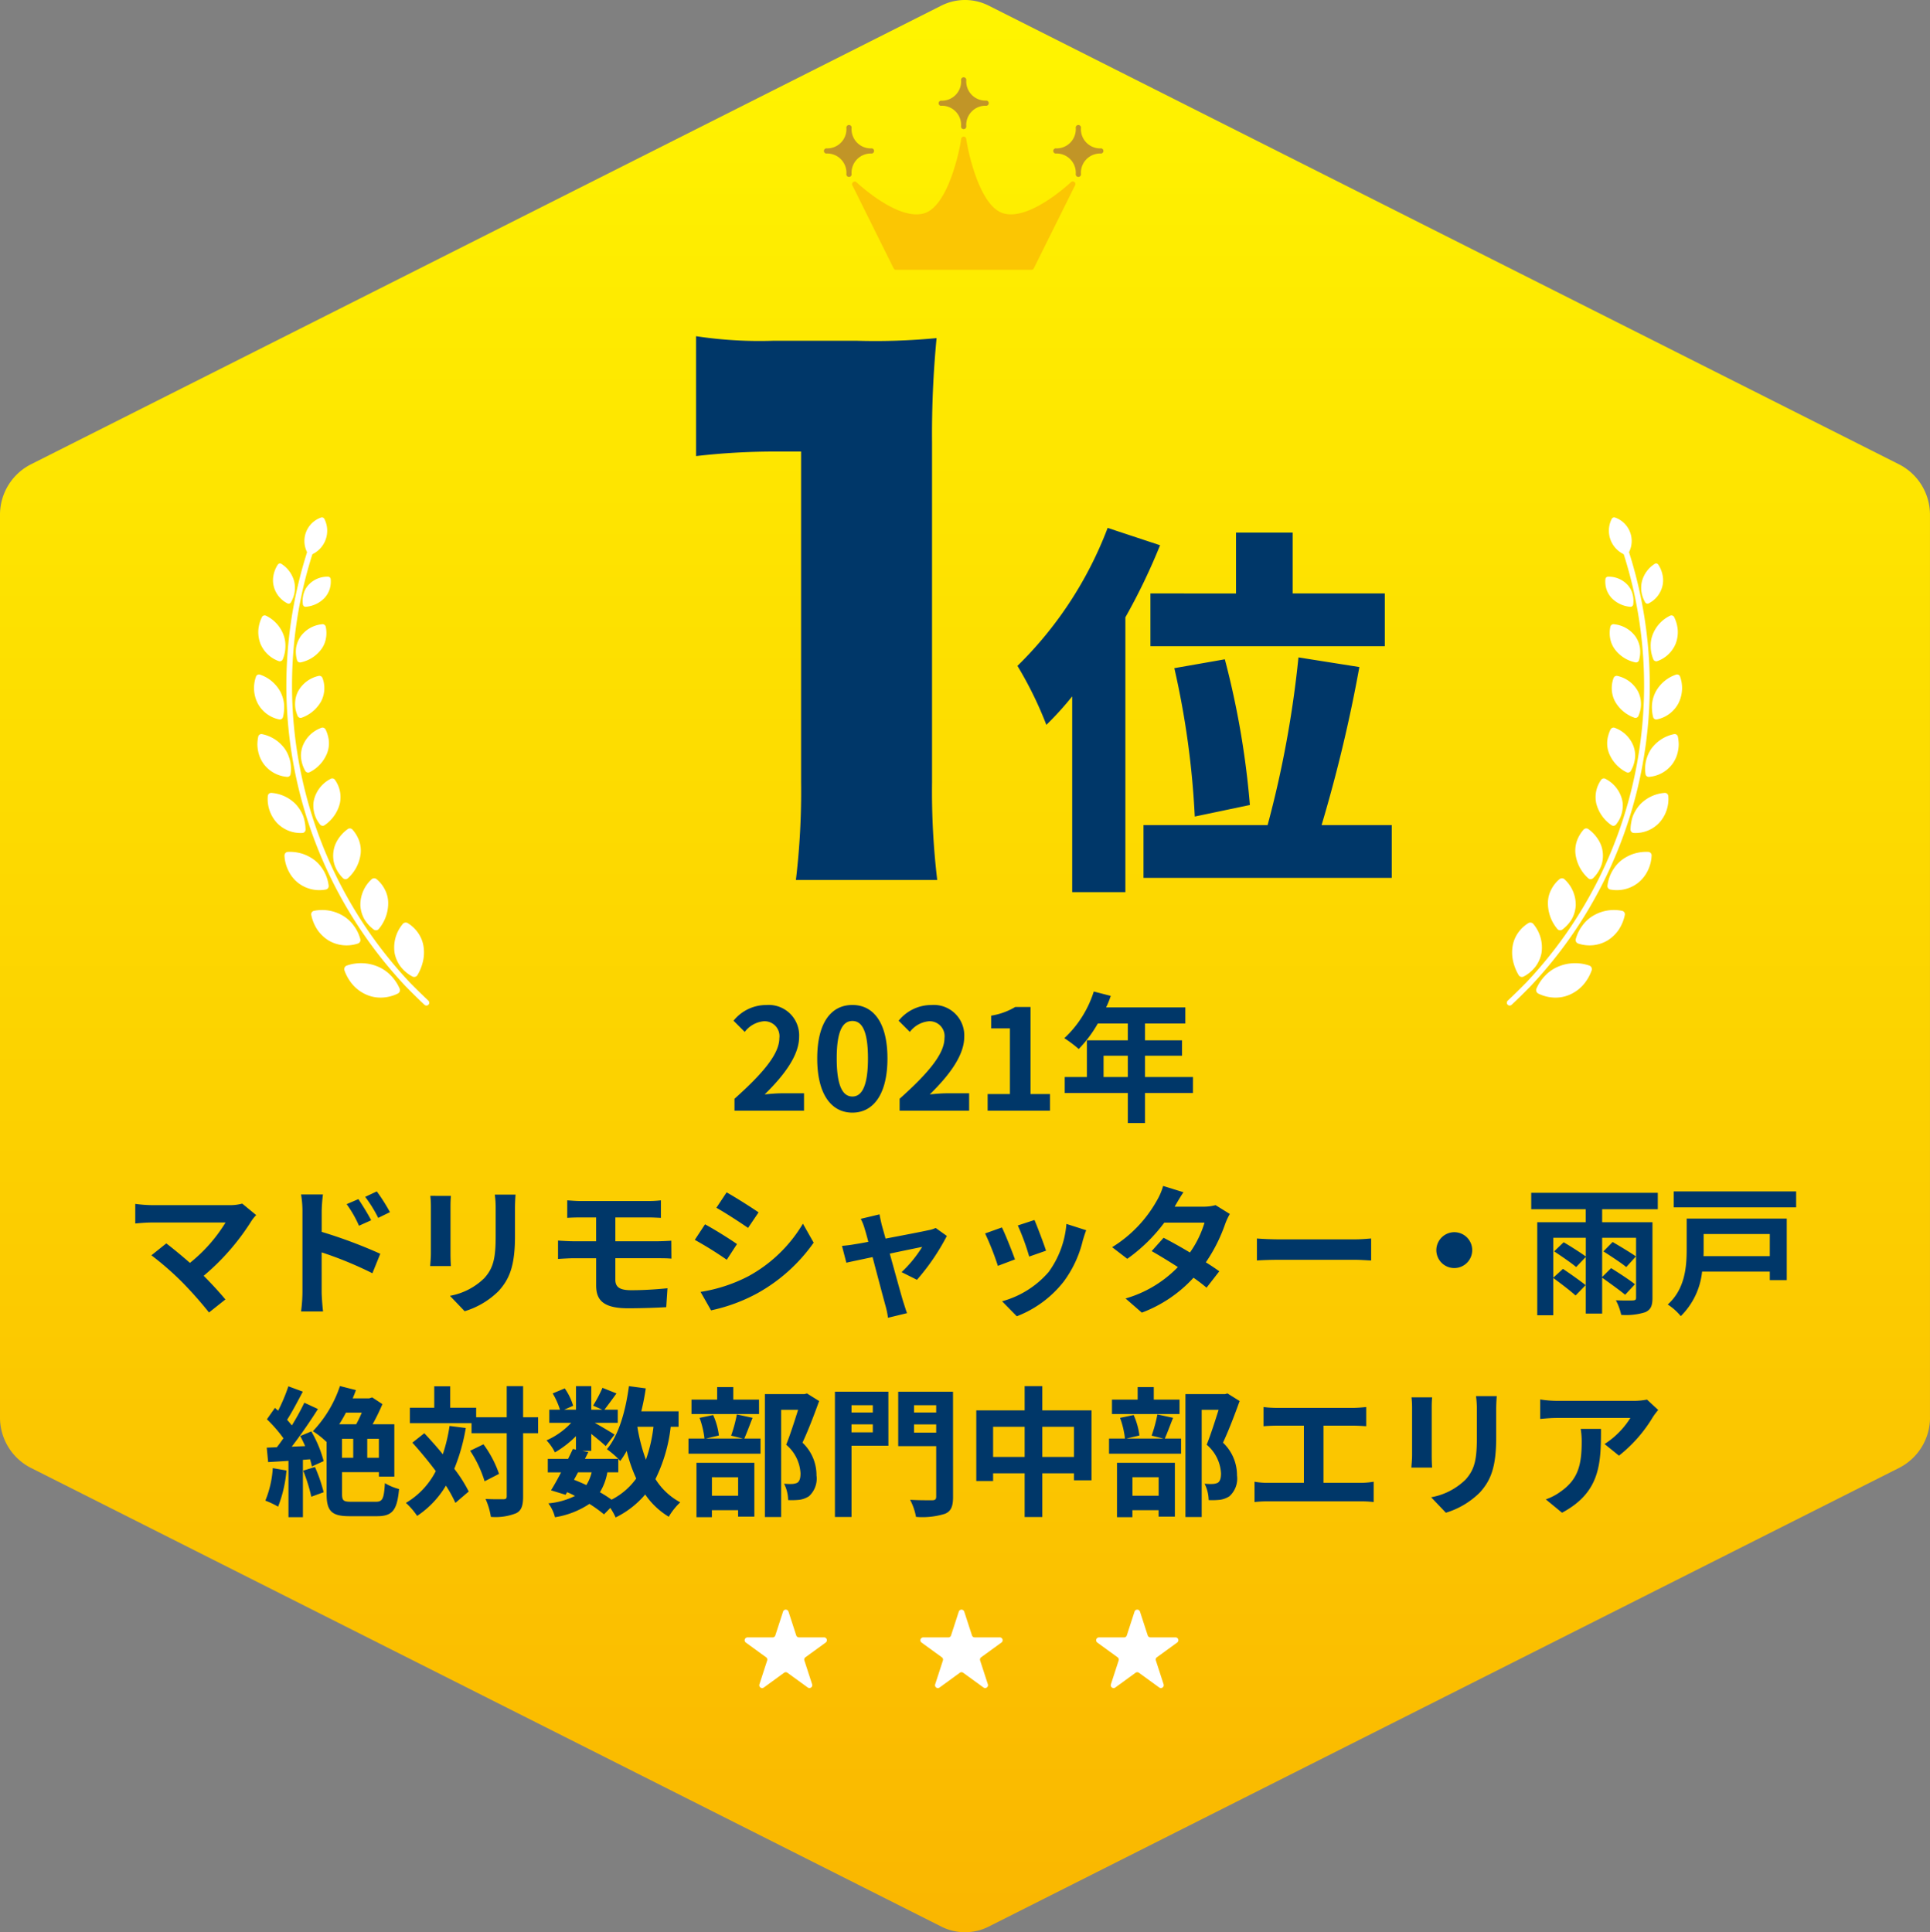 <svg xmlns="http://www.w3.org/2000/svg" xmlns:xlink="http://www.w3.org/1999/xlink" width="220.303" height="220.594" viewBox="0 0 220.303 220.594">
  <rect x="0" y="0" width="220.303" height="220.594" fill="#808080" stroke="none"/>
  <defs>
    <clipPath id="clip-path">
      <rect id="長方形_33600" data-name="長方形 33600" width="220.304" height="220.594" transform="translate(0 61.461)" fill="#ffe100"/>
    </clipPath>
    <linearGradient id="linear-gradient" x1="0.5" x2="0.5" y2="1" gradientUnits="objectBoundingBox">
      <stop offset="0" stop-color="#fff500"/>
      <stop offset="1" stop-color="#fab600"/>
    </linearGradient>
    <clipPath id="clip-path-2">
      <rect id="長方形_33654" data-name="長方形 33654" width="20" height="55.737" fill="#fff"/>
    </clipPath>
    <clipPath id="clip-path-3">
      <rect id="長方形_33654-2" data-name="長方形 33654" width="20" height="55.736" fill="#fff"/>
    </clipPath>
  </defs>
  <g id="グループ_75789" data-name="グループ 75789" transform="translate(-618 -650.199)">
    <g id="グループ_74576" data-name="グループ 74576" transform="translate(-19.611 -29.363)">
      <g id="グループ_74306" data-name="グループ 74306" transform="translate(637.611 618.102)" clip-path="url(#clip-path)">
        <path id="パス_138298" data-name="パス 138298" d="M220.3,323.792V220.829a6.457,6.457,0,0,0-3.491-5.785L112.86,162.659a6,6,0,0,0-5.417,0L3.491,215.043A6.457,6.457,0,0,0,0,220.829V323.792a6.458,6.458,0,0,0,3.491,5.785l103.953,52.384a6,6,0,0,0,5.417,0l103.953-52.384a6.458,6.458,0,0,0,3.491-5.785" transform="translate(0 -100.553)" fill="url(#linear-gradient)"/>
      </g>
    </g>
    <path id="パス_139894" data-name="パス 139894" d="M-78.864-4.192A11.633,11.633,0,0,1-79.712-.48a9.4,9.4,0,0,1,1.456.688A14.793,14.793,0,0,0-77.3-3.92Zm3.472.288a18.933,18.933,0,0,1,.928,2.976l1.408-.512a17.641,17.641,0,0,0-.992-2.88Zm-.336-3.952c.192.352.384.752.56,1.152L-76.7-6.64c1.008-1.3,2.112-2.912,2.992-4.3l-1.552-.72a29.015,29.015,0,0,1-1.424,2.592c-.16-.192-.336-.416-.544-.64.576-.9,1.216-2.128,1.792-3.216l-1.648-.608a20.284,20.284,0,0,1-1.168,2.784c-.128-.112-.256-.224-.368-.32l-.912,1.3A15.7,15.7,0,0,1-77.648-7.6c-.256.368-.512.72-.752,1.024l-1.152.048.16,1.648,2.32-.144V1.408h1.648V-5.136l.816-.064a7.67,7.67,0,0,1,.208.816l1.344-.608a13.564,13.564,0,0,0-1.408-3.392Zm7.024-2.672a12.8,12.8,0,0,1-.64,1.328H-71.28a15.172,15.172,0,0,0,.768-1.328Zm1.952,5.152H-68.08v-2.16h1.328Zm-4.208-2.16h1.28v2.16h-1.28ZM-69.9-.352c-.9,0-1.056-.128-1.056-.9v-2.48h4.208v.512h1.76V-9.2h-2.48a23.348,23.348,0,0,0,1.12-2.3l-1.168-.768-.336.112h-1.888c.128-.32.256-.624.368-.944l-1.824-.464a13.761,13.761,0,0,1-3.088,5.152A9.888,9.888,0,0,1-72.752-7.2l.032-.032v5.984c0,2.016.624,2.544,2.64,2.544h3.12c1.792,0,2.288-.72,2.512-3.1a6.268,6.268,0,0,1-1.616-.672C-66.176-.7-66.32-.352-67.1-.352Zm11.216-8.656a18.754,18.754,0,0,1-.768,3.232c-.688-.848-1.424-1.664-2.112-2.4L-62.928-7.1c.88.976,1.824,2.112,2.672,3.248A8.883,8.883,0,0,1-63.664-.224a8.342,8.342,0,0,1,1.28,1.488A10.758,10.758,0,0,0-59.1-2.192,14.937,14.937,0,0,1-58.016-.224l1.52-1.3a15.85,15.85,0,0,0-1.648-2.592,21.862,21.862,0,0,0,1.312-4.656Zm2.352,2.832a13.332,13.332,0,0,1,1.648,3.488l1.648-.848a12.56,12.56,0,0,0-1.776-3.376ZM-48.576-10h-1.712v-3.552H-52.16V-10h-3.488v-1.088h-2.96v-2.448h-1.824v2.448h-2.784v1.76h7.04v1.152h4.016v7.2c0,.256-.1.336-.384.336-.272,0-1.136.016-2.032-.032a7.839,7.839,0,0,1,.608,2.048A6.378,6.378,0,0,0-51.088.96c.608-.3.8-.864.8-1.936v-7.2h1.712Zm9.152,6.288V-5.248c.1.1.16.176.224.24a10.149,10.149,0,0,0,.736-1.152,16.938,16.938,0,0,0,1.088,3.152A7.86,7.86,0,0,1-40.192-.592,14.9,14.9,0,0,0-41.52-1.44a6.466,6.466,0,0,0,.848-2.272Zm-4.592,0h1.552a4.865,4.865,0,0,1-.608,1.456c-.464-.224-.928-.416-1.408-.608Zm8.608-5.2a17.12,17.12,0,0,1-.864,3.76,20.188,20.188,0,0,1-.976-3.76Zm2.864,0v-1.76H-36.8c.208-.848.384-1.728.512-2.624l-1.92-.256c-.384,2.848-1.152,5.568-2.512,7.2a11.094,11.094,0,0,1,1.3,1.1h-3.808l.384-.768-.688-.144h1.024V-8.1c.624.5,1.3,1.056,1.648,1.392l1.008-1.312c-.352-.24-1.488-.912-2.256-1.344h2.624v-1.5h-1.52c.384-.5.88-1.168,1.376-1.856l-1.6-.64A15.455,15.455,0,0,1-42.3-11.328l1.056.464h-1.264v-2.688h-1.744v2.688H-45.6l1.024-.448a6.817,6.817,0,0,0-.96-1.984l-1.376.576a8.523,8.523,0,0,1,.832,1.856H-47.3v1.5h2.5a8.5,8.5,0,0,1-2.816,2,5.756,5.756,0,0,1,.96,1.376,11.532,11.532,0,0,0,2.4-1.856V-6.3l-.352-.08c-.16.352-.352.736-.544,1.136h-2.32v1.536h1.52c-.4.768-.8,1.488-1.152,2.048l1.664.512.176-.3a9.226,9.226,0,0,1,.9.432,8.528,8.528,0,0,1-3.04.848,4.4,4.4,0,0,1,.752,1.584A9.816,9.816,0,0,0-42.72-.112a15.162,15.162,0,0,1,1.664,1.2l.72-.736a7.225,7.225,0,0,1,.608,1.088,10.392,10.392,0,0,0,3.376-2.624A8.684,8.684,0,0,0-33.664,1.36,7.347,7.347,0,0,1-32.352-.288a7.509,7.509,0,0,1-2.832-2.656A18,18,0,0,0-33.44-8.912Zm9.184-3.1H-26.3V-13.44h-1.84v1.424h-2.928v1.648h7.712Zm-2.384,8.864V-1.04h-2.992V-3.152ZM-30.5,1.408h1.76v-.8h2.992v.736h1.856V-4.8H-30.5Zm4.608-11.728A16.754,16.754,0,0,1-26.544-7.9l1.36.336H-29.44l1.5-.352a8.056,8.056,0,0,0-.656-2.336l-1.552.32a10.092,10.092,0,0,1,.56,2.368h-1.824V-5.84h8.224V-7.568H-25.04c.272-.608.592-1.488.944-2.368Zm8-2.4-.288.08h-4.512V1.392h1.856v-12.24H-18.9c-.384,1.216-.9,2.848-1.36,3.984A4.6,4.6,0,0,1-18.624-3.6c0,.544-.1.912-.384,1.088a1.616,1.616,0,0,1-.592.128,6.047,6.047,0,0,1-.9-.032,4.362,4.362,0,0,1,.464,1.872,8.277,8.277,0,0,0,1.28-.032,2.691,2.691,0,0,0,1.088-.4A2.713,2.713,0,0,0-16.8-3.36,5.108,5.108,0,0,0-18.4-7.1c.64-1.36,1.344-3.2,1.9-4.752Zm7.52,1.344v.832H-12.8v-.832Zm-2.432,3.1v-.912h2.432v.912Zm4.208-4.64h-6.1v14.3H-12.8V-6.752h4.208ZM-5.664-8.24v-.944h2.528v.944Zm2.528-3.136v.832H-5.664v-.832Zm1.92-1.536H-7.472V-6.7h4.336v5.76c0,.3-.112.416-.448.416S-5.1-.512-6.112-.576A6.9,6.9,0,0,1-5.44,1.376a8.705,8.705,0,0,0,3.3-.352c.7-.288.928-.848.928-1.936ZM8.976-5.472v-3.44h3.616v3.44Zm-5.616,0v-3.44h3.6v3.44Zm5.616-5.312v-2.768H6.96v2.768H1.44V-2.72H3.36V-3.6h3.6V1.392H8.976V-3.6h3.616v.8h2v-7.984ZM24.64-12.016H21.7V-13.44h-1.84v1.424H16.928v1.648H24.64ZM22.256-3.152V-1.04H19.264V-3.152ZM17.5,1.408h1.76v-.8h2.992v.736h1.856V-4.8H17.5ZM22.112-10.32A16.754,16.754,0,0,1,21.456-7.9l1.36.336H18.56l1.5-.352a8.056,8.056,0,0,0-.656-2.336l-1.552.32a10.092,10.092,0,0,1,.56,2.368H16.592V-5.84h8.224V-7.568H22.96c.272-.608.592-1.488.944-2.368Zm8-2.4-.288.08H25.312V1.392h1.856v-12.24H29.1c-.384,1.216-.9,2.848-1.36,3.984A4.6,4.6,0,0,1,29.376-3.6c0,.544-.1.912-.384,1.088a1.616,1.616,0,0,1-.592.128,6.047,6.047,0,0,1-.9-.032,4.362,4.362,0,0,1,.464,1.872,8.277,8.277,0,0,0,1.28-.032,2.691,2.691,0,0,0,1.088-.4A2.713,2.713,0,0,0,31.2-3.36,5.108,5.108,0,0,0,29.6-7.1c.64-1.36,1.344-3.2,1.9-4.752ZM41.072-2.512V-9.04h3.376c.464,0,1.024.032,1.5.064v-2.192c-.464.048-1.024.1-1.5.1h-8.7a11.745,11.745,0,0,1-1.52-.1v2.192c.4-.032,1.088-.064,1.52-.064h3.088v6.528H34.768A8.64,8.64,0,0,1,33.2-2.64V-.32A13.37,13.37,0,0,1,34.768-.4H45.312A12.406,12.406,0,0,1,46.8-.32V-2.64a9.376,9.376,0,0,1-1.488.128Zm10.048-9.76a10.882,10.882,0,0,1,.064,1.216v5.392c0,.48-.064,1.1-.08,1.408h2.368c-.032-.368-.048-.992-.048-1.392v-5.408c0-.512.016-.864.048-1.216Zm7.36-.144a11.287,11.287,0,0,1,.1,1.6v3.04c0,2.5-.208,3.7-1.3,4.9A7.488,7.488,0,0,1,53.36-.864L55.04.9a9.3,9.3,0,0,0,3.888-2.32c1.184-1.312,1.856-2.784,1.856-6.224v-3.168c0-.64.032-1.152.064-1.6ZM70.432-8.672a8.87,8.87,0,0,1,.112,1.44c0,2.624-.384,4.32-2.416,5.728a6.322,6.322,0,0,1-1.68.88L68.3.9c4.368-2.336,4.448-5.6,4.448-9.568ZM78-12.016a7.971,7.971,0,0,1-1.616.144H67.76a12.685,12.685,0,0,1-1.952-.16v2.224c.752-.064,1.28-.112,1.952-.112H76.1a9.515,9.515,0,0,1-2.944,2.976L74.8-5.616A16.1,16.1,0,0,0,78.656-10a8.057,8.057,0,0,1,.624-.832Z" transform="translate(728 822)" fill="#003769"/>
    <path id="パス_139895" data-name="パス 139895" d="M-26.16,0h7.936V-1.984H-20.8c-.544,0-1.328.064-1.92.128,2.16-2.112,3.936-4.416,3.936-6.56a3.473,3.473,0,0,0-3.728-3.648,4.8,4.8,0,0,0-3.76,1.792l1.28,1.28a3.067,3.067,0,0,1,2.176-1.216,1.7,1.7,0,0,1,1.776,1.92c0,1.824-1.9,4.048-5.12,6.928ZM-12.7.224c2.4,0,4-2.112,4-6.192s-1.6-6.1-4-6.1c-2.416,0-4.016,2-4.016,6.1C-16.72-1.888-15.12.224-12.7.224Zm0-1.84c-1.024,0-1.792-1.024-1.792-4.352,0-3.312.768-4.272,1.792-4.272,1.008,0,1.776.96,1.776,4.272C-10.928-2.64-11.7-1.616-12.7-1.616ZM-7.312,0H.624V-1.984H-1.952c-.544,0-1.328.064-1.92.128C-1.712-3.968.064-6.272.064-8.416a3.473,3.473,0,0,0-3.728-3.648,4.8,4.8,0,0,0-3.76,1.792l1.28,1.28a3.067,3.067,0,0,1,2.176-1.216,1.7,1.7,0,0,1,1.776,1.92c0,1.824-1.9,4.048-5.12,6.928ZM2.736,0h7.12V-1.9H7.632V-11.84H5.888a7.68,7.68,0,0,1-2.752.992v1.456H5.28V-1.9H2.736ZM15.968-3.84V-6.272h2.768V-3.84Zm10.208,0H20.7V-6.272h4.224v-1.76H20.7v-1.92H25.3v-1.84h-9.04a10.215,10.215,0,0,0,.528-1.312l-1.936-.5a12.339,12.339,0,0,1-3.36,5.328A14.725,14.725,0,0,1,13.136-7.04a14.379,14.379,0,0,0,2.176-2.912h3.424v1.92H14.064V-3.84H11.536v1.824h7.2V1.408H20.7V-2.016h5.472ZM-82.352,10.608a5.168,5.168,0,0,1-1.488.176h-8.88a15.363,15.363,0,0,1-1.84-.144v2.24c.336-.032,1.2-.112,1.84-.112h8.464a17.758,17.758,0,0,1-4.064,4.608c-1.008-.88-2.064-1.744-2.7-2.224l-1.7,1.36a34.035,34.035,0,0,1,3.52,3.072,44.458,44.458,0,0,1,3.056,3.456l1.872-1.488c-.624-.752-1.568-1.792-2.48-2.7A26.657,26.657,0,0,0-81.3,12.592a4.356,4.356,0,0,1,.544-.672Zm16.864.976a21.191,21.191,0,0,0-1.5-2.368l-1.328.624a14.981,14.981,0,0,1,1.488,2.4Zm-2.144.928c-.368-.72-1.008-1.744-1.456-2.416l-1.344.576a13.036,13.036,0,0,1,1.408,2.464ZM-73.28,11.5a17.4,17.4,0,0,1,.144-1.936h-2.5a11.29,11.29,0,0,1,.16,1.936v9.2a17.325,17.325,0,0,1-.16,2.224h2.512c-.08-.656-.16-1.776-.16-2.224V16.176a42.863,42.863,0,0,1,5.792,2.384l.9-2.224a55.663,55.663,0,0,0-6.688-2.5Zm12.4-1.776a10.882,10.882,0,0,1,.064,1.216v5.392c0,.48-.064,1.1-.08,1.408h2.368c-.032-.368-.048-.992-.048-1.392V10.944c0-.512.016-.864.048-1.216Zm7.36-.144a11.287,11.287,0,0,1,.1,1.6v3.04c0,2.5-.208,3.7-1.3,4.9a7.488,7.488,0,0,1-3.92,2.016l1.68,1.76a9.3,9.3,0,0,0,3.888-2.32c1.184-1.312,1.856-2.784,1.856-6.224V11.184c0-.64.032-1.152.064-1.6Zm13.76,7.264h4.88c.352,0,1.072,0,1.52.048l-.016-2.048c-.416.032-1.216.064-1.552.064H-39.76v-2.72H-36c.576,0,1.024.032,1.44.048v-2a11.932,11.932,0,0,1-1.44.08h-7.7c-.576,0-1.088-.048-1.552-.08v2c.464-.032.976-.048,1.552-.048h1.744v2.72H-44.56c-.5,0-1.3-.048-1.744-.08v2.1c.48-.032,1.3-.08,1.744-.08h2.608v3.088c0,1.616.72,2.624,3.648,2.624,1.5,0,3.312-.064,4.352-.128l.144-2.16c-1.28.128-2.688.224-4.128.224-1.28,0-1.824-.32-1.824-1.2Zm12.7-7.52-1.168,1.76c1.056.592,2.72,1.68,3.616,2.3l1.2-1.776C-24.24,11.04-26,9.92-27.056,9.328Zm-2.976,11.36,1.2,2.112a19.469,19.469,0,0,0,5.344-1.984,19.319,19.319,0,0,0,6.368-5.744L-18.352,12.9a16.31,16.31,0,0,1-6.224,6A17.754,17.754,0,0,1-30.032,20.688Zm.512-7.712-1.168,1.776a41.787,41.787,0,0,1,3.648,2.272l1.168-1.792C-26.688,14.656-28.448,13.552-29.52,12.976Zm24.192,6.336A25.185,25.185,0,0,0-1.92,14.3l-1.28-.912a3.05,3.05,0,0,1-.816.256c-.624.144-2.864.576-4.9.96l-.432-1.552c-.1-.416-.192-.832-.256-1.216l-2.144.512a5.6,5.6,0,0,1,.448,1.136c.112.352.256.864.416,1.488-.736.144-1.312.24-1.536.272-.528.1-.96.144-1.472.192l.5,1.92c.48-.112,1.648-.352,2.992-.64.576,2.192,1.232,4.672,1.472,5.536a9.381,9.381,0,0,1,.288,1.392l2.176-.528C-6.592,22.8-6.8,22.1-6.9,21.808c-.256-.832-.928-3.3-1.536-5.488,1.728-.368,3.312-.688,3.7-.768a14.1,14.1,0,0,1-2.352,2.88ZM8.08,12.48l-1.9.624a26.65,26.65,0,0,1,1.3,3.552l1.92-.672C9.168,15.248,8.384,13.168,8.08,12.48Zm3.648.448A10.783,10.783,0,0,1,9.7,18.416,10.766,10.766,0,0,1,4.384,21.76l1.68,1.712a12.5,12.5,0,0,0,5.36-3.968A12.9,12.9,0,0,0,13.6,14.816c.1-.32.192-.656.384-1.168Zm-7.36.4-1.92.688a32.318,32.318,0,0,1,1.456,3.7l1.952-.736C5.536,16.08,4.768,14.144,4.368,13.328Zm24.384-2.544a5.08,5.08,0,0,1-1.392.176H24.08l.016-.016c.192-.336.608-1.072.992-1.632l-2.32-.72a7.079,7.079,0,0,1-.72,1.68,14.646,14.646,0,0,1-5.1,5.312l1.728,1.328A18.829,18.829,0,0,0,22.9,12.784h4.592a11.654,11.654,0,0,1-1.664,3.408c-1.072-.64-2.16-1.248-3.008-1.68l-1.36,1.52c.816.464,1.9,1.12,2.992,1.824A13.53,13.53,0,0,1,18.48,21.44l1.856,1.616a15.271,15.271,0,0,0,5.9-3.984,18.527,18.527,0,0,1,1.488,1.136l1.456-1.872c-.4-.288-.944-.656-1.536-1.024a18.417,18.417,0,0,0,2.208-4.384,7.527,7.527,0,0,1,.528-1.136Zm4.72,6.32c.592-.048,1.664-.08,2.576-.08H44.64c.672,0,1.488.064,1.872.08V14.592c-.416.032-1.136.1-1.872.1H36.048c-.832,0-2-.048-2.576-.1Zm20.48-1.184A2.048,2.048,0,1,0,56,13.872,2.062,2.062,0,0,0,53.952,15.92Zm25.28-4.672V9.376H64.784v1.872h6.224v1.488H65.472V23.36H67.3V19.1c.832.608,1.968,1.472,2.544,2l1.152-1.184c-.608-.48-1.776-1.312-2.592-1.856l-1.1,1.008v-4.56h3.712v2.144c-.624-.464-1.744-1.168-2.528-1.632l-1.088,1.04c.816.544,1.952,1.312,2.512,1.792l1.1-1.152v6.464H72.88v-4.1c.848.608,2.032,1.456,2.624,1.952l1.12-1.2c-.624-.5-1.872-1.312-2.72-1.84L72.88,18.992v-4.48h3.872v6.832c0,.24-.08.3-.352.32-.256.016-1.168.016-1.952-.016a6.517,6.517,0,0,1,.608,1.664,7.273,7.273,0,0,0,2.736-.3c.64-.288.832-.736.832-1.648V12.736H72.88V11.248Zm-6.208,4.816c.848.544,2.032,1.312,2.608,1.792l1.1-1.216c-.624-.448-1.84-1.168-2.656-1.648ZM92.016,14.08v2.528H84.448c.016-.256.016-.512.016-.752V14.08Zm1.936-1.76H82.528v3.52c0,1.952-.176,4.512-2.16,6.288a6.559,6.559,0,0,1,1.488,1.328,8.331,8.331,0,0,0,2.432-5.088h7.728v.976h1.936Zm-12.9-3.1V11.04H95.024V9.216Z" transform="translate(728 777)" fill="#003769"/>
    <path id="パス_139896" data-name="パス 139896" d="M-30.547-45.732a78.265,78.265,0,0,1,9.028-.518h2.96V-8.51a84.921,84.921,0,0,1-.592,11.174H-3.019A85.65,85.65,0,0,1-3.611-8.51V-47.286A114.885,114.885,0,0,1-3.093-59.2a73.4,73.4,0,0,1-9.176.3h-9.4a48.232,48.232,0,0,1-8.88-.518Zm51.866,15.68v6.028H48.071v-6.028H37.555V-37H31.087v6.952ZM32.671-5.9a96.31,96.31,0,0,0-2.86-16.632l-5.764,1.012a97,97,0,0,1,2.332,16.94ZM16.435-37.532A43.769,43.769,0,0,1,6.139-21.78a43.076,43.076,0,0,1,3.3,6.732A35.687,35.687,0,0,0,12.387-18.3V4.048h6.072V-27.324a70.16,70.16,0,0,0,3.96-8.228ZM40.855-3.608a168.307,168.307,0,0,0,4.312-18.04l-6.952-1.1a120.133,120.133,0,0,1-3.52,19.14H20.527V2.42H48.863V-3.608Z" transform="translate(728 748)" fill="#003769"/>
    <g id="グループ_74575" data-name="グループ 74575" transform="translate(4.914 -2.568)">
      <path id="パス_138809" data-name="パス 138809" d="M211.626,65.812a.3.3,0,0,0-.379.024c-.048.046-4.824,4.56-7.832,3.523-2.593-.895-3.912-6.9-4.124-8.46a.065.065,0,0,0,0-.014.3.3,0,0,0-.291-.247h0a.3.3,0,0,0-.291.247.066.066,0,0,0,0,.014c-.212,1.563-1.533,7.566-4.125,8.461-3.005,1.037-7.784-3.477-7.832-3.523a.3.3,0,0,0-.469.345l4.72,9.5a.3.3,0,0,0,.265.164h15.467a.3.3,0,0,0,.265-.164l4.72-9.5a.3.3,0,0,0-.089-.369" transform="translate(524.089 607.725)" fill="#fbc603"/>
      <path id="パス_138810" data-name="パス 138810" d="M275.313,3.2a2.195,2.195,0,0,1,2.318,2.318.3.3,0,1,0,.591,0A2.195,2.195,0,0,1,280.541,3.2a.3.3,0,0,0,0-.591A2.195,2.195,0,0,1,278.223.3a.3.3,0,1,0-.591,0,2.195,2.195,0,0,1-2.318,2.318.3.3,0,0,0,0,.591" transform="translate(445.159 661.641)" fill="#c19527"/>
      <path id="パス_138811" data-name="パス 138811" d="M162.443,52.368a.3.3,0,0,0,0-.591,2.195,2.195,0,0,1-2.318-2.318.3.3,0,1,0-.591,0,2.195,2.195,0,0,1-2.318,2.318.3.3,0,0,0,0,.591,2.195,2.195,0,0,1,2.318,2.318.3.3,0,1,0,.591,0,2.195,2.195,0,0,1,2.318-2.318" transform="translate(550.166 617.928)" fill="#c19527"/>
      <path id="パス_138812" data-name="パス 138812" d="M398.64,51.777a2.195,2.195,0,0,1-2.318-2.318.3.3,0,1,0-.591,0,2.195,2.195,0,0,1-2.318,2.318.3.3,0,0,0,0,.591,2.195,2.195,0,0,1,2.318,2.318.3.3,0,1,0,.591,0,2.195,2.195,0,0,1,2.318-2.318.3.3,0,0,0,0-.591" transform="translate(340.15 617.928)" fill="#c19527"/>
    </g>
    <g id="グループ_74590" data-name="グループ 74590" transform="translate(-46 78)">
      <g id="グループ_74584" data-name="グループ 74584" transform="translate(836 631.264)">
        <g id="グループ_74583" data-name="グループ 74583" clip-path="url(#clip-path-2)">
          <path id="パス_138862" data-name="パス 138862" d="M61.748.191a2.975,2.975,0,0,0,1.485,4.067.311.311,0,0,0,.415-.132,2.836,2.836,0,0,0-1.5-4.1.311.311,0,0,0-.4.168" transform="translate(-49.782 -0.001)" fill="#fff"/>
          <path id="パス_138863" data-name="パス 138863" d="M59.261,35.972a2.962,2.962,0,0,0,.121,1.167,2.855,2.855,0,0,0,.552.955,3.328,3.328,0,0,0,2.151,1.038.31.31,0,0,0,.349-.257,3.012,3.012,0,0,0-.085-1.234,2.579,2.579,0,0,0-.221-.542,2.735,2.735,0,0,0-.341-.469,2.934,2.934,0,0,0-2.2-.934.308.308,0,0,0-.325.275" transform="translate(-48.008 -28.924)" fill="#fff"/>
          <path id="パス_138864" data-name="パス 138864" d="M82.792,27.9a3.311,3.311,0,0,1,.49,1.238,2.807,2.807,0,0,1-.04,1.239A3,3,0,0,1,81.7,32.3a.3.3,0,0,1-.415-.119,3.287,3.287,0,0,1-.424-1.2,3.2,3.2,0,0,1-.025-.6,2.9,2.9,0,0,1,.08-.585,3.384,3.384,0,0,1,1.447-1.99.3.3,0,0,1,.43.092" transform="translate(-65.494 -22.488)" fill="#fff"/>
          <path id="パス_138865" data-name="パス 138865" d="M61.949,64.578a3.364,3.364,0,0,0-.019,1.362,2.923,2.923,0,0,0,.5,1.181,3.908,3.908,0,0,0,2.349,1.526.356.356,0,0,0,.441-.245,3.509,3.509,0,0,0,.1-1.45,3.208,3.208,0,0,0-.51-1.259A3.452,3.452,0,0,0,62.372,64.3a.372.372,0,0,0-.423.274" transform="translate(-50.13 -52.099)" fill="#fff"/>
          <path id="パス_138866" data-name="パス 138866" d="M89.208,59.2a4,4,0,0,1,.407,1.531,3.728,3.728,0,0,1-.227,1.456,3.542,3.542,0,0,1-2.093,2.018.363.363,0,0,1-.472-.2,3.918,3.918,0,0,1-.3-1.463,3.445,3.445,0,0,1,.236-1.378,3.981,3.981,0,0,1,1.968-2.132.35.35,0,0,1,.485.17" transform="translate(-70.101 -47.8)" fill="#fff"/>
          <path id="パス_138867" data-name="パス 138867" d="M63.335,95.595a3.275,3.275,0,0,0,.147,2.658,4.1,4.1,0,0,0,2.2,1.872.371.371,0,0,0,.486-.19A3.894,3.894,0,0,0,66.4,99.2a3.3,3.3,0,0,0,.055-.731,3.072,3.072,0,0,0-.347-1.354,3.54,3.54,0,0,0-2.31-1.741.375.375,0,0,0-.463.224" transform="translate(-51.145 -77.263)" fill="#fff"/>
          <path id="パス_138868" data-name="パス 138868" d="M90.5,94.786a3.861,3.861,0,0,1-.223,3.083,3.6,3.6,0,0,1-2.41,1.784.371.371,0,0,1-.452-.27,4.147,4.147,0,0,1-.124-.783,4.1,4.1,0,0,1,.006-.753,3.857,3.857,0,0,1,.431-1.378,4.128,4.128,0,0,1,2.293-1.92.368.368,0,0,1,.479.238" transform="translate(-70.717 -76.59)" fill="#fff"/>
          <path id="パス_138869" data-name="パス 138869" d="M60.744,126.71a3.5,3.5,0,0,0-.26.689,3.155,3.155,0,0,0,.073,2.016,4.128,4.128,0,0,0,1.975,2.175.383.383,0,0,0,.519-.128,3.761,3.761,0,0,0,.478-1.446,3.482,3.482,0,0,0,.021-.362,3.278,3.278,0,0,0-.03-.359,3.331,3.331,0,0,0-.172-.691,3.579,3.579,0,0,0-2.1-2.058.387.387,0,0,0-.5.165" transform="translate(-48.9 -102.508)" fill="#fff"/>
          <path id="パス_138870" data-name="パス 138870" d="M86.942,130.7a4.643,4.643,0,0,1,.092.854,4.055,4.055,0,0,1-.09.812,3.64,3.64,0,0,1-.618,1.42,3.694,3.694,0,0,1-2.664,1.489.372.372,0,0,1-.418-.331,4.017,4.017,0,0,1,.074-1.568,3.626,3.626,0,0,1,.111-.357c.039-.117.083-.232.133-.343a3.62,3.62,0,0,1,.364-.635,4.237,4.237,0,0,1,2.566-1.641.37.37,0,0,1,.449.3" transform="translate(-67.414 -105.65)" fill="#fff"/>
          <path id="パス_138871" data-name="パス 138871" d="M54.028,157.286a3.389,3.389,0,0,0-.548,2.7,4.281,4.281,0,0,0,1.715,2.456.386.386,0,0,0,.539-.062,3.943,3.943,0,0,0,.433-.677,3.694,3.694,0,0,0,.246-.721,3.475,3.475,0,0,0,.088-.731,3.374,3.374,0,0,0-.015-.362,3.482,3.482,0,0,0-.066-.359,3.667,3.667,0,0,0-1.867-2.352.389.389,0,0,0-.524.1" transform="translate(-43.268 -127.312)" fill="#fff"/>
          <path id="パス_138872" data-name="パス 138872" d="M78.736,166.142A4.023,4.023,0,0,1,77.7,169.19a3.723,3.723,0,0,1-2.893,1.161.384.384,0,0,1-.382-.391,4.413,4.413,0,0,1,.083-.82,3.9,3.9,0,0,1,.2-.756,4.422,4.422,0,0,1,.795-1.273,4.3,4.3,0,0,1,2.809-1.333.383.383,0,0,1,.42.365" transform="translate(-60.304 -134.321)" fill="#fff"/>
          <path id="パス_138873" data-name="パス 138873" d="M42.149,187.31a3.994,3.994,0,0,0-.773,1.311,3.464,3.464,0,0,0-.162,1.427,4.488,4.488,0,0,0,1.439,2.8.412.412,0,0,0,.575.014,3.9,3.9,0,0,0,.906-1.362,2.9,2.9,0,0,0,.191-.752,3.579,3.579,0,0,0,.015-.764,3.5,3.5,0,0,0-.15-.748,3.661,3.661,0,0,0-.332-.718,4.342,4.342,0,0,0-1.142-1.245.419.419,0,0,0-.566.033" transform="translate(-33.384 -151.667)" fill="#fff"/>
          <path id="パス_138874" data-name="パス 138874" d="M65.574,201.717a4.327,4.327,0,0,1-.461,1.744,4.018,4.018,0,0,1-1.042,1.314,3.945,3.945,0,0,1-3.193.8.4.4,0,0,1-.34-.463,4.5,4.5,0,0,1,.523-1.607,5.354,5.354,0,0,1,.448-.662,3.932,3.932,0,0,1,.557-.56,4.142,4.142,0,0,1,.666-.445,4.377,4.377,0,0,1,.742-.329,4.76,4.76,0,0,1,1.717-.234.4.4,0,0,1,.383.439" transform="translate(-49.048 -163.084)" fill="#fff"/>
          <path id="パス_138875" data-name="パス 138875" d="M26.034,217.234a3.7,3.7,0,0,0-.966,1.216,3.3,3.3,0,0,0-.369,1.417,4.561,4.561,0,0,0,1.057,3.046.414.414,0,0,0,.576.095,4.1,4.1,0,0,0,1.117-1.246,3.683,3.683,0,0,0,.424-1.506,3.952,3.952,0,0,0-1.258-2.973.433.433,0,0,0-.58-.048" transform="translate(-20.007 -175.943)" fill="#fff"/>
          <path id="パス_138876" data-name="パス 138876" d="M47.009,236.883a4.81,4.81,0,0,1-.716,1.7,4.378,4.378,0,0,1-1.247,1.182,4.057,4.057,0,0,1-3.346.356.417.417,0,0,1-.281-.52,4.466,4.466,0,0,1,.765-1.55,4.008,4.008,0,0,1,1.192-1.093,4.637,4.637,0,0,1,3.31-.577.4.4,0,0,1,.323.5" transform="translate(-33.547 -191.464)" fill="#fff"/>
          <path id="パス_138877" data-name="パス 138877" d="M5.03,243.862a3.924,3.924,0,0,0-1.189,1.129,3.649,3.649,0,0,0-.594,1.427,4.508,4.508,0,0,0,.008,1.632,5.473,5.473,0,0,0,.654,1.724.435.435,0,0,0,.588.185,4.1,4.1,0,0,0,1.357-1.142,3.79,3.79,0,0,0,.672-1.514,4.162,4.162,0,0,0-.9-3.309.448.448,0,0,0-.6-.131" transform="translate(-2.574 -197.539)" fill="#fff"/>
          <path id="パス_138878" data-name="パス 138878" d="M23.968,269.093a5.1,5.1,0,0,1-1.008,1.693,4.465,4.465,0,0,1-1.492,1.062,4.026,4.026,0,0,1-1.756.332,4.5,4.5,0,0,1-1.814-.451.446.446,0,0,1-.218-.591,5.045,5.045,0,0,1,1.035-1.516,4.392,4.392,0,0,1,1.42-.97,4.965,4.965,0,0,1,3.56-.134.436.436,0,0,1,.273.575" transform="translate(-14.293 -217.354)" fill="#fff"/>
          <path id="パス_138879" data-name="パス 138879" d="M.324,63.17a.324.324,0,0,1-.221-.56C1.178,61.6,2.214,60.54,2.224,60.529a49.17,49.17,0,0,0,12.792-25.9A49.436,49.436,0,0,0,12.648,9.61a.323.323,0,1,1,.607-.224,50.086,50.086,0,0,1,2.4,25.345A49.819,49.819,0,0,1,2.691,60.976c-.014.014-1.059,1.09-2.147,2.107a.322.322,0,0,1-.221.087" transform="translate(0 -7.434)" fill="#fff"/>
        </g>
      </g>
      <g id="グループ_74585" data-name="グループ 74585" transform="translate(693 631.264)">
        <g id="グループ_74583-2" data-name="グループ 74583" transform="translate(0 0)" clip-path="url(#clip-path-3)">
          <path id="パス_138862-2" data-name="パス 138862" d="M63.727.191a2.975,2.975,0,0,1-1.485,4.067.311.311,0,0,1-.415-.132,2.836,2.836,0,0,1,1.5-4.1.311.311,0,0,1,.4.168" transform="translate(-55.693 -0.001)" fill="#fff"/>
          <path id="パス_138863-2" data-name="パス 138863" d="M62.451,35.972a2.962,2.962,0,0,1-.121,1.167,2.855,2.855,0,0,1-.552.955,3.328,3.328,0,0,1-2.151,1.038.31.31,0,0,1-.349-.257,3.012,3.012,0,0,1,.085-1.234,2.579,2.579,0,0,1,.221-.542,2.735,2.735,0,0,1,.341-.469,2.934,2.934,0,0,1,2.2-.934.308.308,0,0,1,.325.275" transform="translate(-53.704 -28.925)" fill="#fff"/>
          <path id="パス_138864-2" data-name="パス 138864" d="M81.371,27.9a3.311,3.311,0,0,0-.49,1.238,2.807,2.807,0,0,0,.04,1.239A3,3,0,0,0,82.464,32.3a.3.3,0,0,0,.415-.119,3.287,3.287,0,0,0,.424-1.2,3.2,3.2,0,0,0,.025-.6,2.9,2.9,0,0,0-.08-.585,3.384,3.384,0,0,0-1.447-1.99.3.3,0,0,0-.43.092" transform="translate(-78.669 -22.488)" fill="#fff"/>
          <path id="パス_138865-2" data-name="パス 138865" d="M65.276,64.578a3.364,3.364,0,0,1,.019,1.362,2.923,2.923,0,0,1-.5,1.181,3.908,3.908,0,0,1-2.349,1.526A.356.356,0,0,1,62,68.4a3.509,3.509,0,0,1-.1-1.45,3.208,3.208,0,0,1,.51-1.259A3.452,3.452,0,0,1,64.853,64.3a.372.372,0,0,1,.423.274" transform="translate(-57.095 -52.099)" fill="#fff"/>
          <path id="パス_138866-2" data-name="パス 138866" d="M86.927,59.2a4,4,0,0,0-.407,1.531,3.728,3.728,0,0,0,.227,1.456,3.542,3.542,0,0,0,2.093,2.018.363.363,0,0,0,.472-.2,3.918,3.918,0,0,0,.3-1.463,3.445,3.445,0,0,0-.236-1.378,3.981,3.981,0,0,0-1.968-2.132.35.35,0,0,0-.485.17" transform="translate(-86.034 -47.8)" fill="#fff"/>
          <path id="パス_138867-2" data-name="パス 138867" d="M66.243,95.595a3.275,3.275,0,0,1-.147,2.658,4.1,4.1,0,0,1-2.2,1.872.371.371,0,0,1-.486-.19,3.894,3.894,0,0,1-.236-.737,3.3,3.3,0,0,1-.055-.731,3.072,3.072,0,0,1,.347-1.354,3.54,3.54,0,0,1,2.31-1.741.375.375,0,0,1,.463.224" transform="translate(-58.433 -77.263)" fill="#fff"/>
          <path id="パス_138868-2" data-name="パス 138868" d="M87.494,94.786a3.861,3.861,0,0,0,.223,3.083,3.6,3.6,0,0,0,2.41,1.784.371.371,0,0,0,.452-.27A4.147,4.147,0,0,0,90.7,98.6a4.1,4.1,0,0,0-.006-.753,3.857,3.857,0,0,0-.431-1.378,4.128,4.128,0,0,0-2.293-1.92.368.368,0,0,0-.479.238" transform="translate(-87.277 -76.59)" fill="#fff"/>
          <path id="パス_138869-2" data-name="パス 138869" d="M63.158,126.71a3.5,3.5,0,0,1,.26.689,3.155,3.155,0,0,1-.073,2.016,4.128,4.128,0,0,1-1.975,2.175.383.383,0,0,1-.519-.128,3.761,3.761,0,0,1-.478-1.446,3.482,3.482,0,0,1-.021-.362,3.278,3.278,0,0,1,.03-.359,3.331,3.331,0,0,1,.172-.691,3.579,3.579,0,0,1,2.1-2.058.387.387,0,0,1,.5.165" transform="translate(-55.001 -102.508)" fill="#fff"/>
          <path id="パス_138870-2" data-name="パス 138870" d="M83.292,130.7a4.643,4.643,0,0,0-.092.854,4.055,4.055,0,0,0,.09.812,3.64,3.64,0,0,0,.618,1.42,3.694,3.694,0,0,0,2.664,1.489.372.372,0,0,0,.418-.331,4.017,4.017,0,0,0-.074-1.568,3.626,3.626,0,0,0-.111-.357c-.039-.117-.083-.232-.133-.343a3.62,3.62,0,0,0-.364-.635,4.237,4.237,0,0,0-2.566-1.641.37.37,0,0,0-.449.3" transform="translate(-82.82 -105.65)" fill="#fff"/>
          <path id="パス_138871-2" data-name="パス 138871" d="M55.872,157.286a3.389,3.389,0,0,1,.548,2.7,4.281,4.281,0,0,1-1.715,2.456.386.386,0,0,1-.539-.062,3.943,3.943,0,0,1-.433-.677,3.694,3.694,0,0,1-.246-.721,3.475,3.475,0,0,1-.088-.731,3.374,3.374,0,0,1,.015-.362,3.482,3.482,0,0,1,.066-.359,3.667,3.667,0,0,1,1.867-2.352.389.389,0,0,1,.524.1" transform="translate(-46.632 -127.312)" fill="#fff"/>
          <path id="パス_138872-2" data-name="パス 138872" d="M74.434,166.142a4.023,4.023,0,0,0,1.034,3.048,3.723,3.723,0,0,0,2.893,1.161.384.384,0,0,0,.382-.391,4.413,4.413,0,0,0-.083-.82,3.9,3.9,0,0,0-.2-.756,4.422,4.422,0,0,0-.795-1.273,4.3,4.3,0,0,0-2.809-1.333.383.383,0,0,0-.42.365" transform="translate(-72.866 -134.321)" fill="#fff"/>
          <path id="パス_138873-2" data-name="パス 138873" d="M43.406,187.31a3.994,3.994,0,0,1,.773,1.311,3.464,3.464,0,0,1,.162,1.427,4.488,4.488,0,0,1-1.439,2.8.412.412,0,0,1-.575.014,3.9,3.9,0,0,1-.906-1.362,2.9,2.9,0,0,1-.191-.752,3.579,3.579,0,0,1-.015-.764,3.5,3.5,0,0,1,.15-.748,3.661,3.661,0,0,1,.332-.718,4.342,4.342,0,0,1,1.142-1.245.419.419,0,0,1,.566.033" transform="translate(-32.171 -151.667)" fill="#fff"/>
          <path id="パス_138874-2" data-name="パス 138874" d="M60.534,201.717A4.327,4.327,0,0,0,61,203.461a4.018,4.018,0,0,0,1.042,1.314,3.945,3.945,0,0,0,3.193.8.4.4,0,0,0,.34-.463,4.5,4.5,0,0,0-.523-1.607,5.354,5.354,0,0,0-.448-.662,3.932,3.932,0,0,0-.557-.56,4.142,4.142,0,0,0-.666-.445,4.377,4.377,0,0,0-.742-.329,4.76,4.76,0,0,0-1.717-.234.4.4,0,0,0-.383.439" transform="translate(-57.061 -163.084)" fill="#fff"/>
          <path id="パス_138875-2" data-name="パス 138875" d="M26.535,217.234a3.7,3.7,0,0,1,.966,1.216,3.3,3.3,0,0,1,.369,1.417,4.561,4.561,0,0,1-1.057,3.046.414.414,0,0,1-.576.095,4.1,4.1,0,0,1-1.117-1.246,3.683,3.683,0,0,1-.424-1.506,3.952,3.952,0,0,1,1.258-2.973.433.433,0,0,1,.58-.048" transform="translate(-12.561 -175.943)" fill="#fff"/>
          <path id="パス_138876-2" data-name="パス 138876" d="M41.413,236.883a4.81,4.81,0,0,0,.716,1.7,4.378,4.378,0,0,0,1.247,1.182,4.057,4.057,0,0,0,3.346.356.417.417,0,0,0,.281-.52,4.466,4.466,0,0,0-.765-1.55,4.007,4.007,0,0,0-1.192-1.093,4.637,4.637,0,0,0-3.31-.577.4.4,0,0,0-.323.5" transform="translate(-34.876 -191.464)" fill="#fff"/>
          <path id="パス_138877-2" data-name="パス 138877" d="M4.731,243.862A3.924,3.924,0,0,1,5.92,244.99a3.649,3.649,0,0,1,.594,1.427,4.508,4.508,0,0,1-.008,1.632,5.472,5.472,0,0,1-.654,1.724.435.435,0,0,1-.588.185,4.1,4.1,0,0,1-1.357-1.142,3.79,3.79,0,0,1-.672-1.514,4.162,4.162,0,0,1,.9-3.309.448.448,0,0,1,.6-.131" transform="translate(12.813 -197.539)" fill="#fff"/>
          <path id="パス_138878-2" data-name="パス 138878" d="M17.667,269.093a5.1,5.1,0,0,0,1.008,1.693,4.465,4.465,0,0,0,1.492,1.062,4.026,4.026,0,0,0,1.756.332,4.5,4.5,0,0,0,1.814-.451.446.446,0,0,0,.218-.591,5.045,5.045,0,0,0-1.035-1.516,4.392,4.392,0,0,0-1.42-.97,4.965,4.965,0,0,0-3.56-.134.436.436,0,0,0-.273.575" transform="translate(-7.342 -217.355)" fill="#fff"/>
          <path id="パス_138879-2" data-name="パス 138879" d="M15.99,63.17a.324.324,0,0,0,.221-.56C15.135,61.6,14.1,60.54,14.09,60.529A49.469,49.469,0,0,1,3.666,9.61a.323.323,0,1,0-.607-.224,50.116,50.116,0,0,0,10.563,51.59c.014.014,1.059,1.09,2.147,2.107a.322.322,0,0,0,.221.087" transform="translate(3.687 -7.434)" fill="#fff"/>
        </g>
      </g>
    </g>
    <g id="グループ_74591" data-name="グループ 74591" transform="translate(-29.792 4.959)">
      <path id="パス_138880" data-name="パス 138880" d="M354.176.225l.885,2.725a.324.324,0,0,0,.309.224h2.865a.324.324,0,0,1,.191.587l-2.318,1.684a.325.325,0,0,0-.118.363l.885,2.725a.325.325,0,0,1-.5.363l-2.318-1.684a.325.325,0,0,0-.382,0L351.358,8.9a.325.325,0,0,1-.5-.363l.885-2.725a.324.324,0,0,0-.118-.363l-2.318-1.684a.324.324,0,0,1,.191-.587h2.865a.324.324,0,0,0,.309-.224l.885-2.725a.325.325,0,0,1,.617,0" transform="translate(423.74 828.998)" fill="#fff"/>
      <path id="パス_138881" data-name="パス 138881" d="M354.176.225l.885,2.725a.324.324,0,0,0,.309.224h2.865a.324.324,0,0,1,.191.587l-2.318,1.684a.325.325,0,0,0-.118.363l.885,2.725a.325.325,0,0,1-.5.363l-2.318-1.684a.325.325,0,0,0-.382,0L351.358,8.9a.325.325,0,0,1-.5-.363l.885-2.725a.324.324,0,0,0-.118-.363l-2.318-1.684a.324.324,0,0,1,.191-.587h2.865a.324.324,0,0,0,.309-.224l.885-2.725a.325.325,0,0,1,.617,0" transform="translate(403.679 828.998)" fill="#fff"/>
      <path id="パス_138882" data-name="パス 138882" d="M354.176.225l.885,2.725a.324.324,0,0,0,.309.224h2.865a.324.324,0,0,1,.191.587l-2.318,1.684a.325.325,0,0,0-.118.363l.885,2.725a.325.325,0,0,1-.5.363l-2.318-1.684a.325.325,0,0,0-.382,0L351.358,8.9a.325.325,0,0,1-.5-.363l.885-2.725a.324.324,0,0,0-.118-.363l-2.318-1.684a.324.324,0,0,1,.191-.587h2.865a.324.324,0,0,0,.309-.224l.885-2.725a.325.325,0,0,1,.617,0" transform="translate(383.618 828.998)" fill="#fff"/>
    </g>
  </g>
</svg>
